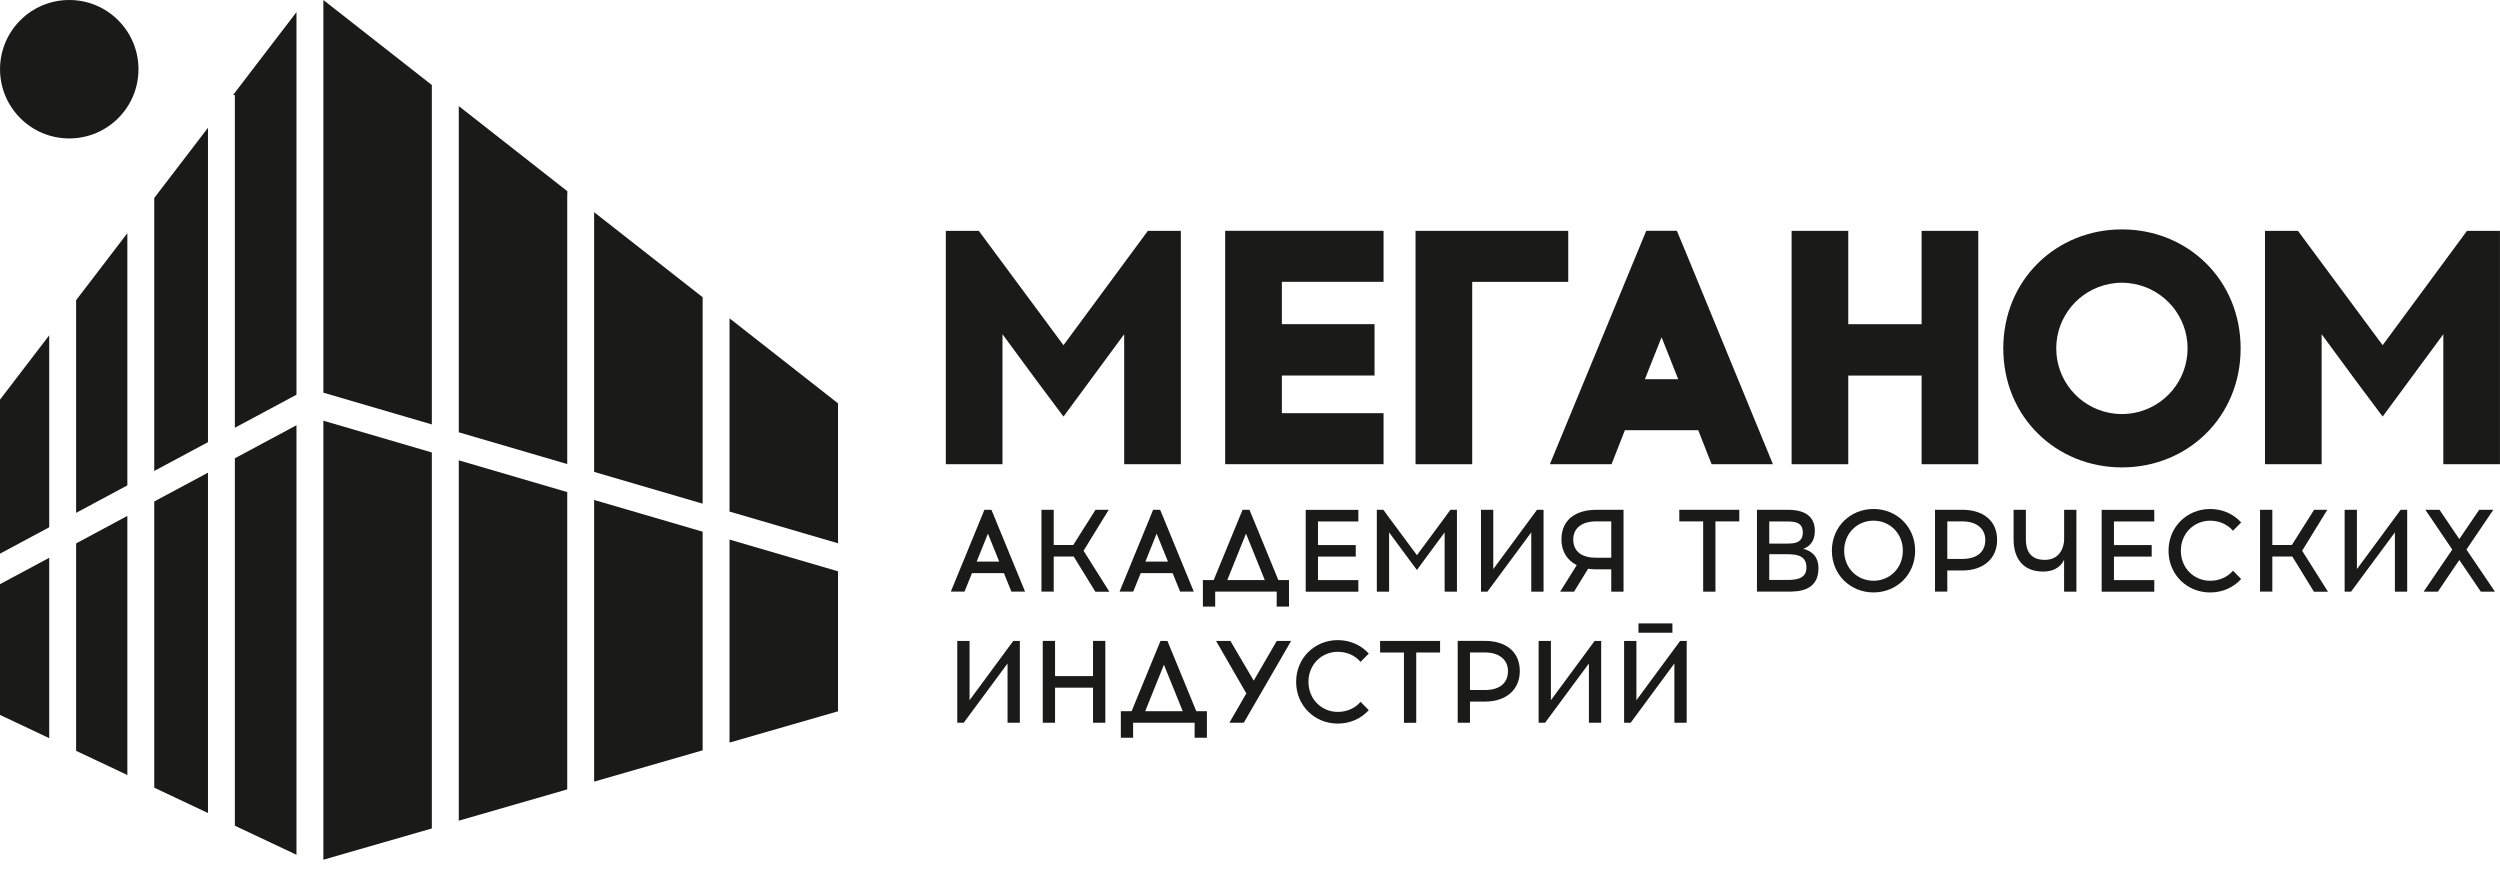 <?xml version="1.0" encoding="UTF-8"?> <svg xmlns="http://www.w3.org/2000/svg" width="207" height="72" viewBox="0 0 207 72" fill="none"><path d="M26.774 71.185L35.756 68.596V37.464L26.774 34.834V71.185Z" fill="#1A1A18"></path><path d="M12.771 38.995L17.22 36.611V10.58L12.771 16.394V38.995Z" fill="#1A1A18"></path><path d="M19.447 68.37L24.548 70.775V35.211L19.447 37.945V68.37Z" fill="#1A1A18"></path><path d="M12.771 65.22L17.22 67.318V39.137L12.771 41.523V65.22Z" fill="#1A1A18"></path><path d="M0 45.842L4.075 43.659V27.764L0 33.09V45.842Z" fill="#1A1A18"></path><path d="M0 59.196L4.075 61.118V46.185L0 48.368V59.196Z" fill="#1A1A18"></path><path d="M6.302 42.464L10.545 40.19V19.307L6.302 24.855V42.464Z" fill="#1A1A18"></path><path d="M6.302 62.169L10.545 64.171V42.717L6.302 44.993V62.169Z" fill="#1A1A18"></path><path d="M19.447 7.869V35.417L24.548 32.683V1.002L19.296 7.869H19.447Z" fill="#1A1A18"></path><path d="M49.194 39.074L58.179 41.704V24.61L49.194 17.57V39.074Z" fill="#1A1A18"></path><path d="M60.405 61.486L69.387 58.895V47.305L60.405 44.678V61.486Z" fill="#1A1A18"></path><path d="M60.405 42.357L69.387 44.984V33.397L60.405 26.357V42.357Z" fill="#1A1A18"></path><path d="M26.774 32.514L35.756 35.142V7.04L26.774 0V32.514Z" fill="#1A1A18"></path><path d="M49.194 64.718L58.179 62.127V44.024L49.194 41.397V64.718Z" fill="#1A1A18"></path><path d="M46.978 15.834L37.986 8.783V35.794L46.967 38.424V16.284" fill="#1A1A18"></path><path d="M37.986 67.953L46.967 65.362V40.745L37.986 38.115V67.953Z" fill="#1A1A18"></path><path d="M5.735 11.463C8.9 11.463 11.466 8.897 11.466 5.732C11.466 2.566 8.9 0 5.735 0C2.569 0 0.003 2.566 0.003 5.732C0.003 8.897 2.569 11.463 5.735 11.463Z" fill="#1A1A18"></path><path d="M97.774 38.438H93.082V27.674L88.057 34.492L85.85 31.538L83.006 27.674V38.438H78.314V19.115H81.045L88.057 28.582L95.042 19.115H97.774V38.438Z" fill="#1A1A18"></path><path d="M113.812 26.842V31.093H106.139V34.211H114.558V38.435H101.446V19.111H114.558V23.335H106.139V26.84H113.812V26.842Z" fill="#1A1A18"></path><path d="M129.85 23.339H121.899V38.438H117.207V19.115H129.85V23.339Z" fill="#1A1A18"></path><path d="M138.847 19.114L139.98 21.846L146.798 38.435H141.719L140.614 35.618H134.542L133.437 38.435H128.33L136.308 19.111H138.847V19.114ZM138.957 31.398L137.578 27.92L136.198 31.398H138.957Z" fill="#1A1A18"></path><path d="M159.109 26.843V19.115H163.801V38.438H159.109V31.097H153.037V38.438H148.345V19.115H153.037V26.843H159.109Z" fill="#1A1A18"></path><path d="M207 38.438H202.308V27.674L197.283 34.492L195.076 31.538L192.232 27.674V38.438H187.54V19.115H190.271L197.283 28.582L204.266 19.115H206.997V38.438H207Z" fill="#1A1A18"></path><path d="M175.698 18.994C170.259 18.994 165.872 23.163 165.872 28.848C165.872 34.533 170.259 38.701 175.698 38.701C181.136 38.701 185.524 34.533 185.524 28.848C185.524 23.163 181.136 18.994 175.698 18.994ZM176.748 34.182C176.669 34.198 176.586 34.206 176.507 34.218C176.416 34.231 176.329 34.248 176.235 34.256C176.057 34.272 175.879 34.283 175.695 34.283C175.511 34.283 175.333 34.272 175.155 34.256C175.064 34.248 174.974 34.228 174.883 34.218C174.804 34.206 174.721 34.196 174.642 34.182C172.144 33.691 170.257 31.491 170.257 28.848C170.257 26.204 172.144 24.005 174.642 23.514C174.732 23.494 174.826 23.486 174.916 23.473C174.996 23.462 175.072 23.445 175.152 23.437C175.33 23.421 175.511 23.41 175.695 23.41C175.879 23.41 176.06 23.421 176.235 23.437C176.315 23.445 176.394 23.459 176.471 23.473C176.564 23.486 176.655 23.497 176.745 23.514C179.244 24.005 181.131 26.204 181.131 28.848C181.131 31.491 179.244 33.691 176.745 34.182H176.748Z" fill="#1A1A18"></path><path d="M81.508 42.211H82.09L82.35 42.839L84.876 48.987H83.743L83.124 47.457H80.48L79.86 48.987H78.728L81.253 42.839L81.506 42.211H81.508ZM82.737 46.5L81.799 44.185L80.869 46.5H82.737Z" fill="#1A1A18"></path><path d="M89.719 45.601L91.859 48.998H90.696L88.905 46.083H87.248V48.987H86.231V42.211H87.248V45.126H88.866L90.707 42.211H91.801L89.719 45.601Z" fill="#1A1A18"></path><path d="M95.479 42.211H96.06L96.321 42.839L98.846 48.987H97.714L97.094 47.457H94.45L93.83 48.987H92.698L95.224 42.839L95.476 42.211H95.479ZM96.707 46.5L95.769 44.185L94.84 46.5H96.707Z" fill="#1A1A18"></path><path d="M100.494 48.03L102.625 42.841L102.886 42.213H103.456L103.717 42.841L105.847 48.03H106.728V50.226H105.71V48.987H100.618V50.226H99.6V48.03H100.491H100.494ZM104.726 48.03L103.168 44.185L101.619 48.03H104.726Z" fill="#1A1A18"></path><path d="M112.257 45.127V46.086H109.13V48.033H112.471V48.993H108.113V42.217H112.471V43.177H109.13V45.132H112.257V45.127Z" fill="#1A1A18"></path><path d="M120.632 48.989H119.615V44.081L117.766 46.587L117.322 47.196L116.867 46.587L115.018 44.081V48.989H114.001V42.213H114.544L115.018 42.863L117.322 45.97L119.618 42.863L120.092 42.213H120.635V48.989H120.632Z" fill="#1A1A18"></path><path d="M127.806 48.989H126.789V44.081L123.158 48.989H122.626V42.213H123.643V47.122L127.263 42.213H127.806V48.989Z" fill="#1A1A18"></path><path d="M131.495 47.092L130.332 48.989H129.18L130.554 46.793C129.762 46.395 129.287 45.66 129.287 44.662C129.287 42.978 130.546 42.213 132.153 42.213H134.429V48.989H133.412V47.141H132.153C131.92 47.141 131.709 47.122 131.495 47.092ZM132.153 46.181H133.412V43.17H132.153C131.02 43.17 130.266 43.702 130.266 44.662C130.266 45.718 131.04 46.181 132.153 46.181Z" fill="#1A1A18"></path><path d="M144.014 42.211V43.171H142.039V48.99H141.022V43.171H139.047V42.211H144.014Z" fill="#1A1A18"></path><path d="M145.476 42.211H148.032C148.866 42.211 150.27 42.395 150.27 43.952C150.27 44.833 149.834 45.25 149.31 45.444C149.938 45.598 150.569 46.015 150.569 47.051C150.569 48.979 148.827 48.987 148.032 48.987H145.476V42.211ZM148.032 45.008C148.671 45.008 149.272 44.893 149.272 44.09C149.272 43.286 148.682 43.179 148.032 43.179H146.494V45.008H148.032ZM148.032 45.889H146.494V48.019H148.032C148.992 48.019 149.571 47.786 149.571 46.983C149.571 46.122 148.97 45.889 148.032 45.889Z" fill="#1A1A18"></path><path d="M155.126 42.143C157.035 42.143 158.574 43.604 158.574 45.598C158.574 47.592 157.035 49.054 155.126 49.054C153.218 49.054 151.679 47.592 151.679 45.598C151.679 43.604 153.218 42.143 155.126 42.143ZM157.556 45.598C157.556 44.156 156.473 43.111 155.126 43.111C153.78 43.111 152.697 44.156 152.697 45.598C152.697 47.041 153.78 48.086 155.126 48.086C156.473 48.086 157.556 47.041 157.556 45.598Z" fill="#1A1A18"></path><path d="M165.361 44.709C165.361 46.278 164.19 47.235 162.495 47.235H161.237V48.987H160.219V42.211H162.495C164.103 42.211 165.361 43.025 165.361 44.709ZM162.495 46.278C163.609 46.278 164.382 45.765 164.382 44.709C164.382 43.749 163.628 43.171 162.495 43.171H161.237V46.278H162.495Z" fill="#1A1A18"></path><path d="M171.924 48.989H170.907V46.337C170.753 46.697 170.317 47.325 169.165 47.325C167.462 47.325 166.725 46.181 166.725 44.654V42.213H167.742V44.654C167.742 45.507 168.041 46.357 169.311 46.357C170.657 46.357 170.91 45.147 170.91 44.681V42.213H171.927V48.989H171.924Z" fill="#1A1A18"></path><path d="M178.16 45.127V46.086H175.034V48.033H178.374V48.993H174.017V42.217H178.374V43.177H175.034V45.132H178.16V45.127Z" fill="#1A1A18"></path><path d="M183.001 49.056C181.103 49.056 179.554 47.594 179.554 45.6C179.554 43.606 181.103 42.145 183.001 42.145C184.027 42.145 184.937 42.561 185.568 43.258L184.891 43.946C184.435 43.414 183.747 43.113 183.004 43.113C181.668 43.113 180.574 44.157 180.574 45.6C180.574 47.042 181.668 48.087 183.004 48.087C183.75 48.087 184.438 47.788 184.891 47.254L185.568 47.942C184.94 48.639 184.029 49.056 183.001 49.056Z" fill="#1A1A18"></path><path d="M190.619 45.601L192.758 48.998H191.596L189.805 46.083H188.148V48.987H187.131V42.211H188.148V45.126H189.766L191.607 42.211H192.701L190.619 45.601Z" fill="#1A1A18"></path><path d="M199.316 48.989H198.298V44.081L194.667 48.989H194.135V42.213H195.153V47.122L198.773 42.213H199.316V48.989Z" fill="#1A1A18"></path><path d="M204.222 45.504L206.583 48.989H205.412L203.63 46.365L201.858 48.989H200.676L203.048 45.504L200.822 42.213H201.993L203.63 44.635L205.275 42.213H206.446L204.219 45.504H204.222Z" fill="#1A1A18"></path><path d="M84.443 59.845H83.425V54.936L79.794 59.845H79.262V53.068H80.28V57.977L83.9 53.068H84.443V59.845Z" fill="#1A1A18"></path><path d="M90.503 55.982V53.066H91.521V59.843H90.503V56.939H87.358V59.843H86.34V53.066H87.358V55.982H90.503Z" fill="#1A1A18"></path><path d="M93.699 58.885L95.83 53.696L96.09 53.068H96.661L96.921 53.696L99.052 58.885H99.932V61.082H98.915V59.842H93.822V61.082H92.805V58.885H93.696H93.699ZM97.93 58.885L96.373 55.04L94.823 58.885H97.93Z" fill="#1A1A18"></path><path d="M102.982 59.845H101.791L103.196 57.415L100.689 53.068H101.879L103.807 56.359L105.716 53.068H106.906L102.984 59.845H102.982Z" fill="#1A1A18"></path><path d="M110.768 59.913C108.87 59.913 107.32 58.451 107.32 56.457C107.32 54.464 108.87 53.002 110.768 53.002C111.793 53.002 112.704 53.419 113.334 54.115L112.657 54.804C112.202 54.272 111.514 53.97 110.77 53.97C109.435 53.97 108.34 55.015 108.34 56.457C108.34 57.9 109.435 58.945 110.77 58.945C111.516 58.945 112.205 58.646 112.657 58.111L113.334 58.8C112.706 59.496 111.796 59.913 110.768 59.913Z" fill="#1A1A18"></path><path d="M119.239 53.068V54.028H117.264V59.848H116.247V54.028H114.272V53.068H119.239Z" fill="#1A1A18"></path><path d="M125.84 55.565C125.84 57.133 124.669 58.091 122.974 58.091H121.715V59.843H120.698V53.066H122.974C124.581 53.066 125.84 53.881 125.84 55.565ZM122.974 57.133C124.087 57.133 124.861 56.621 124.861 55.565C124.861 54.605 124.107 54.026 122.974 54.026H121.715V57.133H122.974Z" fill="#1A1A18"></path><path d="M132.578 59.845H131.561V54.936L127.93 59.845H127.398V53.068H128.415V57.977L132.035 53.068H132.578V59.845Z" fill="#1A1A18"></path><path d="M134.476 53.069H135.494V57.978L139.114 53.069H139.657V59.845H138.639V54.936L135.019 59.845H134.476V53.069ZM138.475 51.615V52.389H135.666V51.615H138.475Z" fill="#1A1A18"></path></svg> 